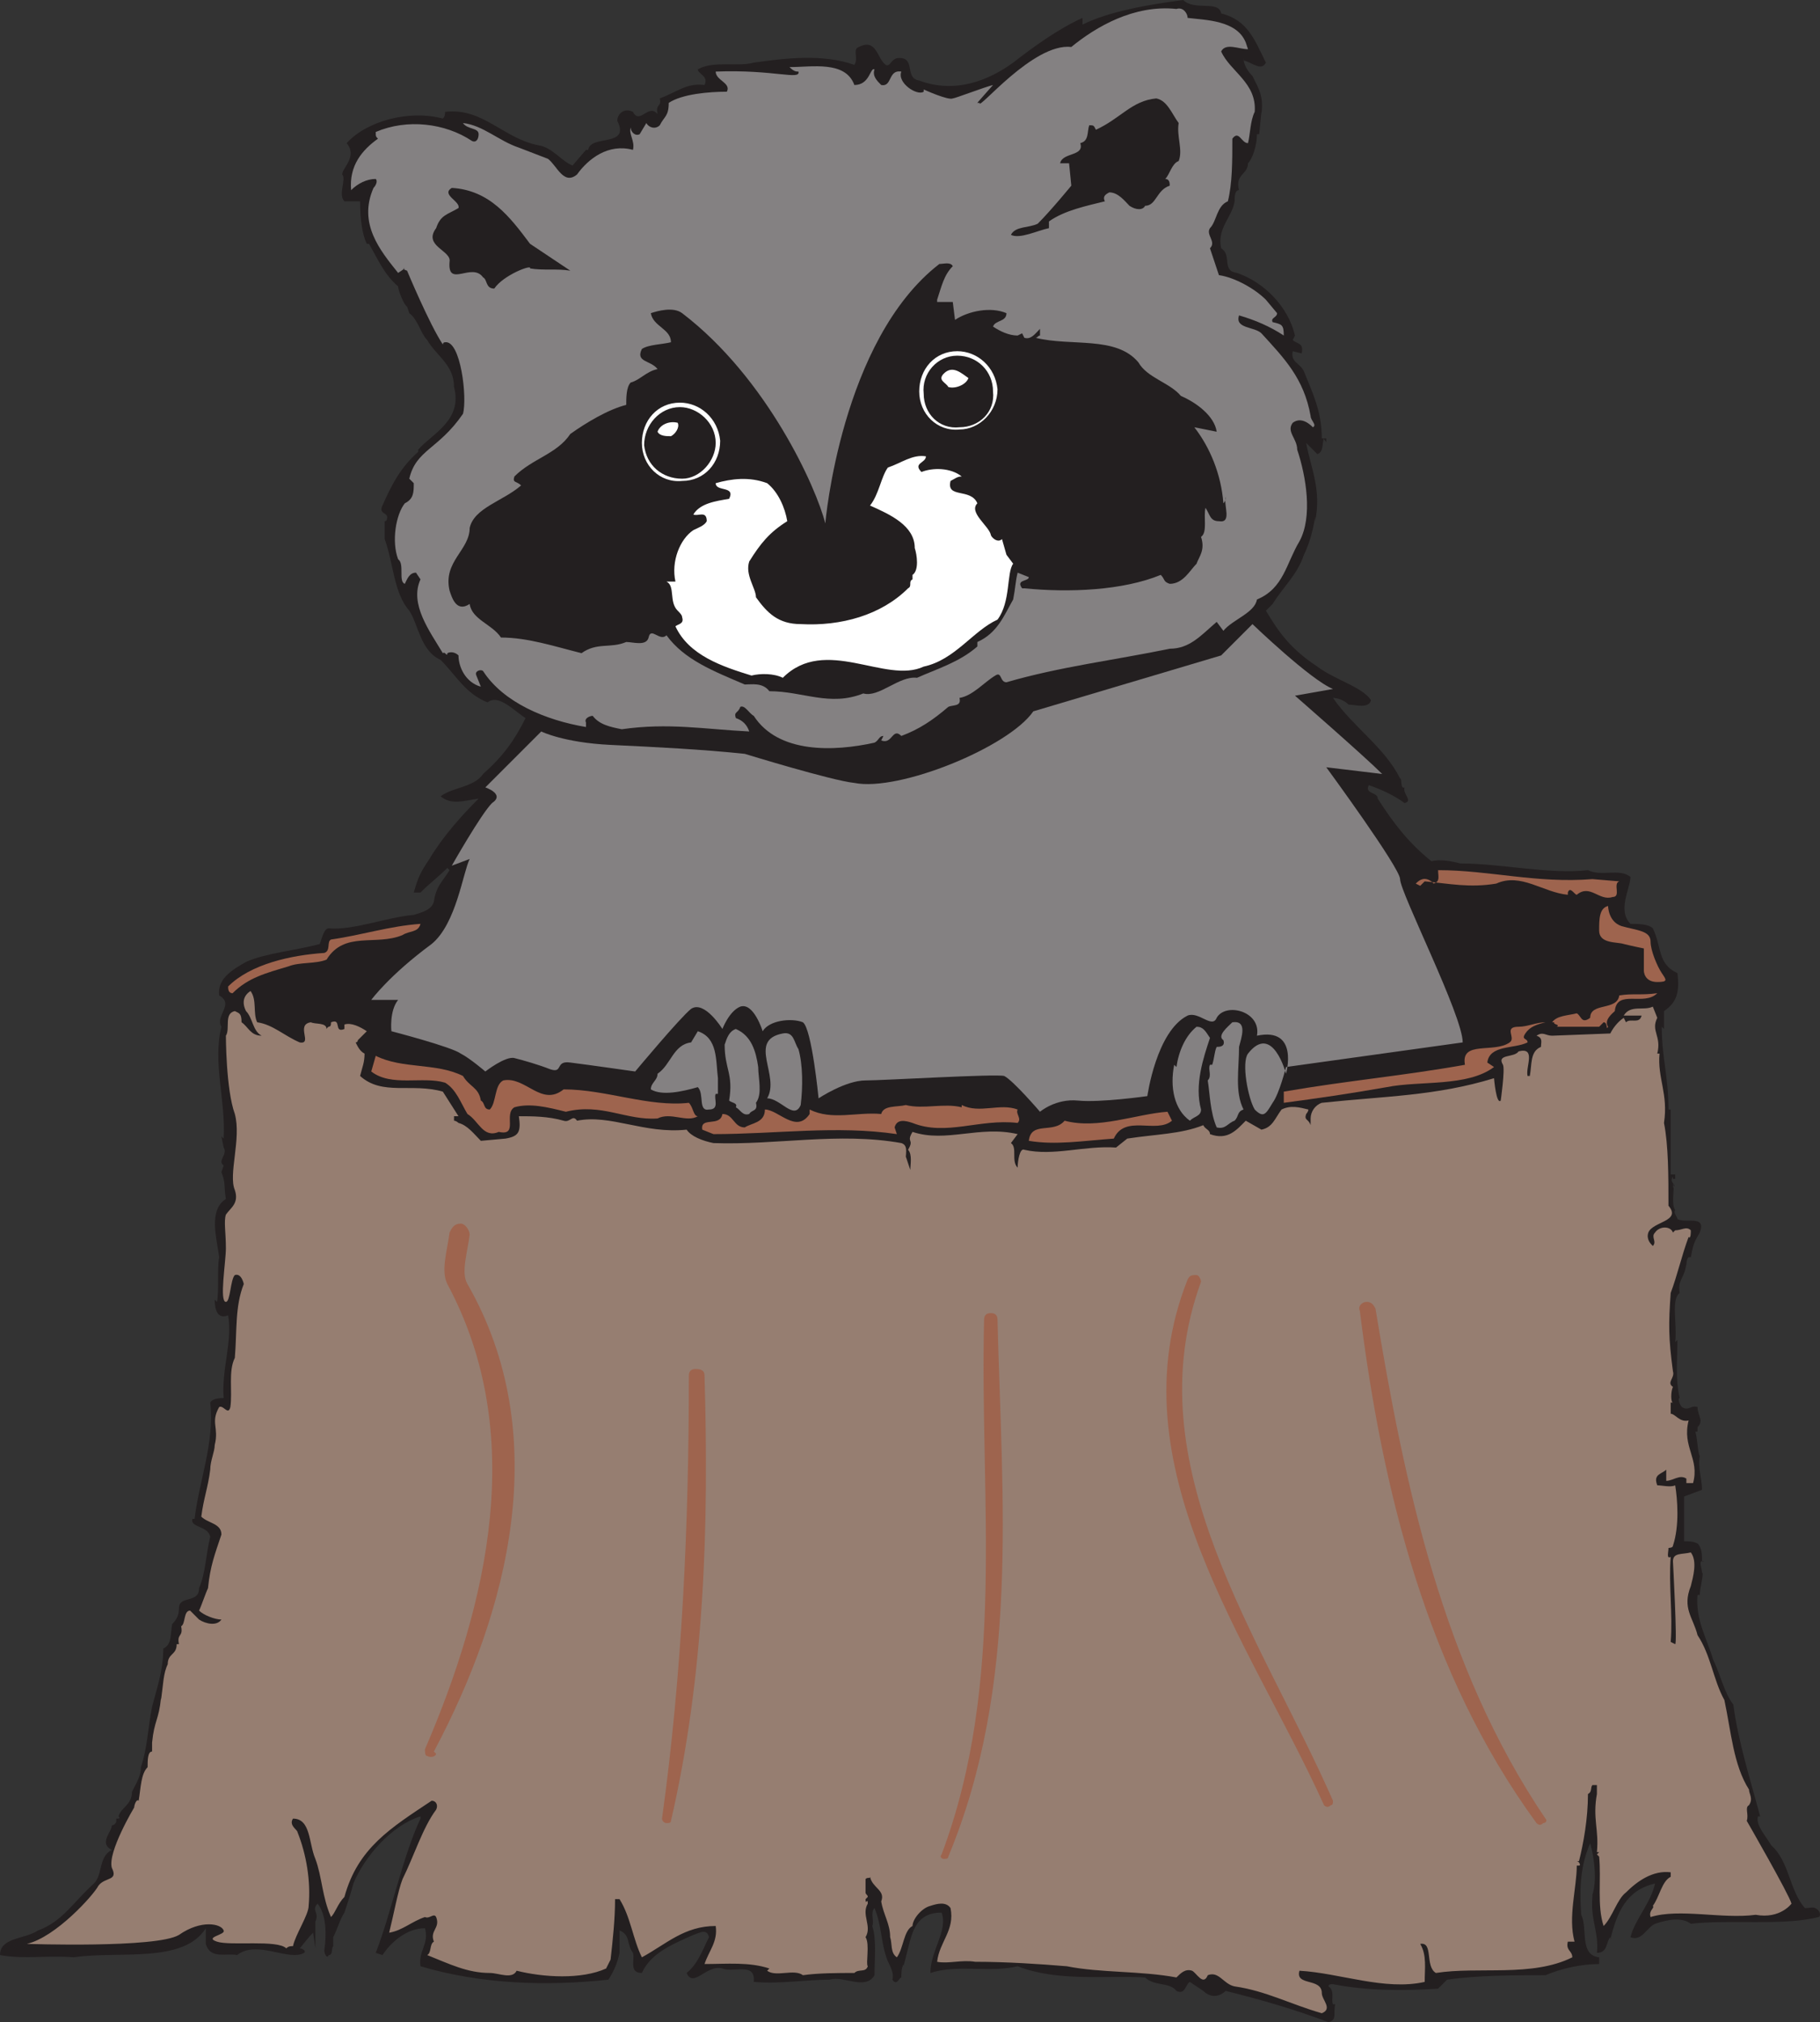 <svg xmlns="http://www.w3.org/2000/svg" width="610.313" height="678"><rect width="100%" height="100%" fill="#333333" stroke="none"/><path fill="#231f20" fill-rule="evenodd" d="M439.5 375v1.5c0-.75.75-.75 0-1.5"/><path fill="#231f20" fill-rule="evenodd" d="M609.75 640.5c-1.5-1.5-2.25-.75-4.5-.75-5.25-6-5.25-15.75-11.25-21-2.25-3.75-5.25-6.75-4.5-9.75h.75c-3-11.25-7.5-25.5-9-37.5-3-3.75-4.5-10.5-6.75-15-2.25-7.5-6-13.5-5.25-21.75h.75c0-2.25 1.5-7.5.75-7.5 0-1.5-1.5-4.5.75-3.75h-.75c0-2.25 0-4.5-1.5-6-1.5-.75-3-.75-4.5-.75v-15l6-2.25c0-3.75-1.5-7.5-.75-11.25-.75-1.5-.75-6-1.5-8.25h.75v-1.5c2.25-2.25 0-3.75 0-6.75-2.25-.75-3 1.5-5.25 0-.75-.75-1.5-3-.75-3-1.5-6.75-.75-12.75-.75-19.5l-.75.75c.75-6-1.5-14.25 1.5-16.5-.75-4.5 1.5-4.5 2.25-9.75v1.5c0-1.5 0-3 .75-3.75h.75c.75-3.75.75-4.5 3-8.25 2.25-6-4.5-3-7.5-4.5 0-.75-1.5-2.25-.75-3-1.5-2.25 0-7.5-.75-9v1.5c1.5-1.5-1.5-1.5 0-3.75v.75h.75v-1.5h-1.5V372h-.75c0-11.25-2.25-17.25-2.25-27.75l.75.75v-6c4.5-3 5.25-6.75 4.5-12.75-6.75-3-5.25-9-8.25-15-1.5-1.5-5.25-1.5-7.5-1.5-4.5-4.5 0-12 0-15.75-3.75-3-9.75 0-14.25-2.25-12.75 1.5-29.25-2.25-42.75-2.25-3-.75-6.75-1.5-9.75-.75-7.5-6-12.75-12.75-18-21 0-2.25-4.5-1.5-3-4.5 4.5 1.5 9 3.75 12 6 3-.75-.75-3 0-5.25-1.5.75-.75-3-1.5-3-5.25-10.5-15.75-17.25-22.5-27 1.5 0 3.75.75 5.25 2.25 2.25 0 6.75 1.5 7.5-1.5-3-4.5-12-6.75-18-11.25-9-6-12.75-11.25-17.25-18.75l2.25-2.25c3.75-6 8.25-9.75 10.5-16.5 1.5-3 3-7.5 3.75-12.75v1.5c2.25-10.5-1.5-18-3-26.25l3.75 3.75c2.25-.75 1.5-3.75 2.25-5.25 0 .75.75.75.75 1.5V147h-1.5c0-9-3-15-6-22.5-1.5-3-4.5-3-3.75-6.75l3 .75c.75-3.75-1.5-3-3-4.5l.75-1.5c-2.25-9.75-10.5-18-19.5-21-5.25-.75-1.5-6-5.25-8.25-1.5-6.75 3.75-10.5 4.5-15.75v.75c0-2.25 0-4.5 1.5-4.5-1.5-5.25 3-5.25 3-9 1.5-1.5 3-6 3-9.75h.75l.75-7.5v.75c.75-6-.75-8.25-3-12.75-1.5-1.5-3-3.75-3-6v.75c3 .75 6 3.75 7.5.75-3.75-7.5-6-14.25-15-16.5-.75-4.5-9-.75-12.75-4.5C385.5 1.5 372 3.75 363 8.25V6c-8.25 3.75-16.5 9.75-23.25 15-8.25 6-19.5 10.5-31.5 6-5.25-.75-.75-8.25-7.5-7.5-2.25.75-2.25 3-3.75 2.25-3-2.25-3-9-9-6-2.25.75 0 3.75-1.5 6C276 18 263.25 19.5 252.75 21c-5.25 1.5-13.5-.75-18.75 2.25 0 1.5 3.75 2.25 2.25 5.25-6-.75-9 2.25-15 4.5.75 3-1.5 1.5-.75 5.25-3-3.75-6 3.75-8.25-.75-3-1.5-5.25.75-5.25 3 4.5 9-9 4.5-9.75 9.75h-.75L192 55.5c-3.75-1.5-6.75-6-11.25-6.75-12-2.25-18.75-12.75-31.5-11.25 0 .75 0 1.5-.75 2.25-11.25-3-25.5.75-32.25 8.25 3.75 4.5-1.5 8.25-1.5 10.5 1.5 1.5-1.5 6.75.75 9h5.25c0 6 .75 11.25 2.25 14.25h.75c3 5.25 5.25 10.5 9.75 14.25 0 1.5 2.25 6.75 3 6.75l.75 2.25c3 2.25 3.75 6.75 6 9 3 5.25 9 8.25 9 15.75 3 11.25-7.5 15.75-12 21v.75c-6 5.25-9 11.25-12 18-1.5 3 2.25 2.25 1.5 4.5 0 0 0 .75-.75.75v6c3 8.25 3 18 8.25 24 3 4.5 3.75 13.5 10.5 16.5C153 226.5 156 232.5 163.5 235.5c3.75-3 9 3 12.75 5.25-3.75 7.5-7.5 12.75-14.25 18.75-3 4.5-10.5 4.5-14.25 7.5 3.75 3 7.5 1.5 12.75.75-6 6-12 12.75-16.5 20.25-3 4.5-3.75 6-5.25 11.25H141c3-3 6-5.25 9-8.25l.75.75c-2.25 3.75-4.5 5.25-5.25 10.5-.75 3-4.5 3.75-6.75 4.5-9 .75-20.25 5.25-28.5 4.5-1.5 0-2.25 3-3 5.25-8.25 2.25-18 3-24.75 6-3.75 2.25-9.75 5.25-9 11.25 5.25 3-1.5 6.75.75 10.5-3 12 1.5 24.75.75 37.5l-.75-.75.75 3.75c1.5 2.25-2.25 4.5 0 6l-.75 2.25c1.5 3.75.75 4.5 1.5 9-6 3.75-3 13.5-2.25 19.5-.75 3.75 0 12-.75 15l-.75-.75c0 3 .75 6.75 4.5 5.25 1.5 9-2.25 18-1.5 27.75-.75 0-3.75 0-4.5 1.5 1.5 13.5-3.75 26.25-5.25 39h-.75c-.75 3 5.25 2.25 6 6-1.5 6-1.5 12-3.75 17.25 0 5.25-6.75 2.25-6.75 6.75 0 2.25-.75 3.75-2.25 5.25-.75 3.75 0 6.75-3 8.25 0 7.5-2.25 13.5-3.75 19.5-1.5 7.5-1.5 13.5-3.75 20.25 0 3-1.5 5.25-3 8.25 0 4.5-3.75 5.25-4.5 8.25.75.75 0 .75-.75.75v.75c0 .75-.75 1.5-1.5 1.5 0 2.25-4.5 6 0 8.25-4.5 2.25-3 8.25-6 11.25-6.75 6-10.5 12.75-18.75 15.75-4.5 3-12.75 2.25-12.75 8.25 8.25 1.5 15.75 0 24.75.75 15-2.25 36.75 2.25 44.25-9.75v5.25c1.5 5.25 6.75 3 10.5 3.75 6.75-5.25 17.25 2.25 22.5-.75.75-.75-.75-1.5-1.5-1.5.75-.75 2.25-3 4.5-5.25l.75 5.25v-9c1.5-3-1.5-3.75.75-6 3 3.75 3 10.5 2.25 15.75 0 .75.75 3 1.5 1.5 1.5 0 .75-2.25 1.5-3v.75-3.75c1.5-3 2.25-6 3.75-8.25.75-2.25 2.25-6.75 3-9.75 3.75-9 12.75-19.5 22.5-22.5v.75c-6 12.75-9.75 31.5-15 45l2.25.75c3-4.5 8.25-9 14.25-9 1.5 5.25-2.25 7.5-1.5 12.75 20.25 6 42 6.75 63 4.5 1.5-2.25 3-5.25 3.75-9v.75-8.25c3.75 1.5 2.25 4.5 4.5 7.5.75 2.25-1.5 6.75 3 6.75 3-6.75 10.5-9.75 17.25-12.75 2.25-.75 4.5-2.25 5.25.75-2.25 4.5-3.75 9-7.5 12 2.25 5.25 6.75-3 12-1.5 3.75 1.5 11.25-2.25 10.5 4.5 9 .75 17.25-.75 25.5-.75 4.5-1.5 12 3.75 15-1.5 0-5.25.75-12-.75-16.5.75-1.5-.75-4.5.75-6C295.5 645 295.5 651 297 655.5c.75 3 3 5.25 2.25 8.25 1.5 2.25 2.25-.75 3-.75 0-1.5 0-3 .75-4.5v.75l1.5-6c1.5-6 3-12 11.25-12 2.25 6-3.75 12.75-3.75 20.25 9-3 20.25 0 29.25-2.25 13.5 5.25 29.25 3 42.75 3.75 3 3 8.25 1.5 10.5 4.5 3 1.5 3-2.25 4.5-3l4.5 3c2.25 2.25 5.25 2.25 7.5 0 12 3 22.5 6 34.5 10.5 3-.75 1.5-3 2.25-6H447c-.75-1.5.75-4.5-1.5-6 0-.75.75-.75 1.5-.75 11.25 2.25 24 2.25 35.25 1.5l3-3c10.5-1.5 22.5-1.5 33-1.5 5.25-2.25 12-3.75 18-3.75v-2.25c-6.75-.75-3.75-9.75-6-14.25-.75-9.75 0-17.25 3-24 1.5 5.25 2.25 12.75.75 17.25v.75c-.75 7.5 2.25 12 1.5 18.75 3.75 0 3-3.75 4.5-5.25v.75c2.25-9 5.25-16.5 15-18.75-1.5 6.75-6.75 12-8.25 18 3.75 1.5 5.25-3 8.25-4.5 4.5-1.5 9-2.25 12 0 12.75-1.5 31.5.75 42.75-2.25.75 0 .75-1.5 0-2.25"/><path fill="#967e71" fill-rule="evenodd" d="M78.75 427.5c-1.5 1.5-1.5 9-3 9-2.25 0 0-13.5 0-18 0-5.25-.75-9 0-11.25 1.5-2.25 4.5-3.75 3-8.25-2.25-5.25 2.25-17.25 0-25.5-3-8.25-3-26.25-3-26.25 1.5-2.25-.75-7.5 3-8.25 1.5.75 2.25.75 2.25 3.75 2.25 1.5 3 4.5 6.75 4.5-3-1.5-3-6-5.25-8.25-1.5-3-.75-5.25 1.5-6.75 2.25 3 .75 7.5 2.25 10.5 5.25.75 9 4.5 14.25 6.75 4.5.75-1.5-6 3.75-6.75 1.5.75 5.25 0 5.25 2.25.75-1.5 1.5 0 1.5-2.25 3.75-1.5.75 3.75 4.5 2.25v-1.5c2.25-.75 5.25.75 7.5 2.25l-3 3s0 .75-.75.75c.75 1.5 1.5 3 3 3.75 0 3-.75 4.5-1.5 7.5 7.5 6.75 17.25 2.25 27.75 5.25l5.25 8.25h-1.5v1.5c.75 0 1.5.75 1.5.75 3 .75 5.25 3.75 7.5 6l8.25-.75c4.5-.75 5.25-2.25 4.5-7.5 4.5 0 9.75 0 15 1.5 2.25.75 3-2.25 4.5 0 11.25-2.25 22.5 4.5 36.75 3 1.5 2.25 5.25 3.75 9 4.5 21 .75 42-3.75 63 0 2.25.75 1.5 3 1.5 5.25v-.75l1.5 4.5c0-1.5.75-5.25-.75-6.75 2.25-3.75-.75-2.25 1.5-6 11.25 3.75 22.5-2.25 35.25.75l-2.25 3c2.25 1.5 0 6 2.25 8.25 0-2.25.75-6.75 2.25-6 9.75 2.25 20.25-1.5 30.75-.75l3.75-3c9.75-1.5 18-1.5 25.5-4.5.75 1.5 2.25 1.5 2.25 3 6 2.25 9-1.5 12-4.5l5.25 3c3.75-.75 4.5-3.75 6.75-6.75 3-1.5 6-.75 9 0 0 .75-.75 1.5-.75 1.5-.75 2.25.75 1.5 1.5 3.75V375c0-2.25 1.5-4.5 3.75-5.25 21-2.25 38.25-2.25 57.75-8.25 0 0 .75 9 2.25 7.5 0 0 1.5-10.5.75-12-2.25-3.75 3.75-2.25 5.25-4.5 6-1.5 2.25 5.25 3 8.25h.75c.75-3.75 0-8.25 3.75-9.75 0-1.5.75-3-1.5-3.75 2.25-1.5 3 0 5.25 0l19.5-.75c.75-1.5 2.25-3.75 4.5-5.25l.75 1.5c1.5-1.5 4.5.75 5.25-2.25h-6c2.25-3.75 6.75-1.5 9.75-3l1.5 3.75c-2.25 4.5 1.5 6 0 12h.75c-.75 8.25 3 13.5 1.5 23.25 1.5 7.5 1.5 18 1.5 27.75 4.5 5.25-5.25 5.25-6.75 9-.75 2.25.75 3.75 1.5 4.5 1.5-1.5-.75-3 .75-4.5 1.5-2.25 5.25-2.25 6 0l.75-.75c2.25 0 3.75-1.5 5.25 0 0 .75 0 3-.75 2.25-2.25 6-3.75 12.75-6 18.75-.75 10.5-.75 15 .75 26.25.75 2.25-2.25 3.75 0 5.25-.75 1.5-.75 5.25 0 5.25h-.75V474c1.5 0 3 3 6 2.25-2.25 9 3.75 12.75 1.5 21h-2.25v-1.5c-2.25-1.5-4.5.75-6.75.75v-3.75c-1.5 1.5-4.5 1.5-3 5.25 1.5 0 4.5.75 6 0 .75 4.5 1.5 13.5-.75 20.25 0 .75-1.5.75-1.5.75 0 1.5-.75 3.75.75 3-.75 9 .75 19.5 0 28.5l1.5.75c.75 0-.75-27.75-.75-27.75 0-3 3-2.25 6-3 2.25 3 .75 8.25 0 11.25-3 7.5.75 10.5 2.25 16.5 4.5 6.75 5.25 15 9 21.75 2.25 10.5 3 21.75 8.25 30 0 1.5 1.5 3 0 5.25-1.5.75 0 3-.75 5.25 0 0 14.25 24.75 15 27.75 0 0-3.75 5.25-12 3.75-11.25 1.5-25.5-2.25-35.25.75-.75-2.25 1.5-3 .75-3.75 2.25-3 3-8.25 6-9.75v-1.5c-6-.75-11.25 3-15 6.75-3 2.25-4.5 8.25-7.5 11.25-2.25-6.75-.75-15.75-1.5-23.25l-.75-.75.75-.75h-.75c.75-7.5-1.5-11.25 0-19.5v1.5-4.5H534c-.75.75 0 2.25-1.5 3 0 8.25-1.5 16.5-3 22.5h-.75c.75 0 1.5 1.5.75 1.5h-.75c0 7.5-3 17.25-.75 25.5h-2.25c-.75 3 1.5 3 1.5 5.25-13.5 6.75-31.5 3-45.75 5.25-3.75-2.25-.75-10.5-5.25-9.75 2.25 3.75 1.5 8.25 1.5 12.75-13.5 3-28.5-3-42-3.75-1.5 5.25 7.5 2.25 7.5 7.5 0 2.25 3.75 5.25 0 6.75-10.5-3-18.75-7.5-29.25-9-3.75-.75-5.25-5.25-9-3.75-1.5 3.75-3.75-.75-5.25-1.5-2.25-.75-3.75.75-5.25 2.25-12-2.25-25.5-1.5-36.75-3.75-9-.75-20.25-1.5-30.75-1.5-4.5-.75-9 .75-12.75 0 .75-6.75 6-10.5 4.5-18-1.5-2.25-4.5-1.5-6.75-.75-3 .75-6 4.5-6 6.75-3 1.5-3 7.5-5.25 10.5-2.25-1.5-1.5-4.5-2.25-6.75 0-4.5-2.25-7.5-3-12 1.5-3.75-3-4.5-3.75-8.25 0 .75-.75 0-1.5.75v4.5c0 .75.75.75.75 1.5l-.75.75c0 2.25.75-.75.75 1.5-2.25 3.75 1.5 7.5-.75 11.25 1.5 2.25 0 9 .75 9.75-.75 2.25-3 .75-4.5 2.25-5.25 0-12 0-17.25.75-3-2.25-9 .75-12-1.5l.75-.75c-6.75-2.25-14.25-1.5-21.75-1.5 1.5-4.5 4.5-7.5 3.75-12.75-10.5 0-16.5 6-24.75 10.5-3-6-3.75-13.5-7.5-19.5h-1.5c0 6.75-.75 13.5-1.5 20.25l-1.5 3c-8.25 3.75-21 3-30 .75-1.5 3-6 .75-9 .75-7.5 0-13.5-3-21-6 1.5-.75.75-3.75 2.25-4.5-1.5-3.75 2.25-4.5.75-8.25-.75-1.5-2.25.75-3.75 0-4.5 1.5-7.5 4.5-12 5.25 1.5-6 3-14.25 4.5-18 3.75-7.5 6.75-17.25 11.25-23.25.75-1.5 0-3-1.5-3-13.5 9-24.75 15.75-29.25 32.25-2.25 2.25-3 5.25-4.5 6.75-3-6.75-3-13.5-5.25-19.5-2.25-5.25-1.5-13.5-7.5-13.5-1.5 2.25 1.5 3.75 1.5 4.5 3 7.5 4.5 16.5 3.75 24.75 0 3-4.5 9.75-5.25 13.5-.75 0-1.5 0-2.25.75-3-3-18.75-.75-23.25-2.25s3-2.25 2.25-3.75c-.75-2.25-7.5-3.75-15 1.5-7.5 4.5-51 3-51 3 9.75-2.25 22.5-16.5 24-19.5 2.25-3 6.75-1.5 4.5-6C36 621 45 606 45 606c0-.75.75-3 1.5-2.25.75-4.5.75-9 3-11.25 0-2.25 0-5.25 1.5-5.25v-3c.75-7.5 2.25-7.5 3-15v.75c.75-5.25.75-9 2.25-12 0-3.75 3-3 3-6.75H60c-.75-3.75 1.5-2.25.75-6 1.5-.75.75-5.25 3-5.25l3 3c2.25 1.5 6 2.25 7.5 0-2.25 0-6-1.5-7.5-3 .75-1.5 2.25-6 3-7.5.75-7.5 2.25-11.25 4.5-18 0-3.75-4.5-3.75-6.75-6 .75-6 2.25-9.75 3-15.75 0-3 1.5-6 1.5-8.25 1.5-6-1.5-7.5 1.5-12.75 1.5-.75 3 3 3.75 0 .75-5.25-.75-12 1.5-16.5.75-9 0-17.25 3-24.75 0 0-.75-3.75-3-3"/><path fill="#848182" fill-rule="evenodd" d="M408.75 92.25c5.25.75 12 4.5 15.75 8.25l3.75 4.5c0 1.5-2.25 1.5-1.5 3 3 .75 3.75.75 3.75 4.5-4.5-3-9.75-5.25-15-6.75-1.5 4.5 5.25 3.75 7.5 6 7.5 8.25 14.25 15 16.5 27.75 0 1.5 2.25 3 .75 3.75-.75-.75-3.75-3.75-6.75-1.5-2.25 3 1.5 5.25 1.5 9 3 9 5.25 22.5.75 30.75-4.5 7.5-5.25 15.75-14.25 19.5-.75 4.5-8.25 6.75-11.25 10.5l-2.25-3c-5.25 4.5-9 9-15.75 9-18 3.75-36.75 6-54.75 11.25-2.25 0-1.5-3.75-3.75-2.25-3.75 2.25-7.5 6.75-12 7.5.75 3-2.25 2.25-3.75 3-5.25 4.5-9.75 7.5-15.75 9.75-3-3-3 3-6.75 1.5l.75-1.5c-1.5 0-1.5 1.5-3 2.25-13.5 3-32.25 3.75-40.5-9-1.5-.75-3-3.75-4.5-3-.75 2.25-2.25 1.5-1.5 3.75 2.25.75 3.75 2.25 4.5 4.5-15-.75-27-3-42.75-.75-3.75-.75-7.5-1.5-9.75-4.5-.75 0-3 .75-2.25 2.25v1.5C183 241.5 168.75 235.5 162 225c-.75-.75-3 0-2.25 1.5l1.5 3.75c-5.25-1.5-7.5-6.75-7.5-10.5-.75-.75-2.25-1.5-3.75-.75 0 1.5-.75-.75-1.5 0-4.5-7.5-11.25-16.5-7.5-24.75l-1.5-2.25c-2.25 0-3 2.25-3.75 3.75-2.25-.75 0-6.75-2.25-8.25-2.25-6-.75-15 2.25-18.75 3-1.5 3-3.75 3-6.75l-1.5-1.5c2.25-9.75 9.75-9.75 18-21.75 1.5-5.25-.75-24.75-6-24-.75 0-.75.75-.75.75-4.5-6.75-12-24.75-12-24.75s-2.25-.75-.75-.75l-2.25 1.5C127.5 84 120 75 125.25 63c.75-.75 1.5-2.25.75-3-3 0-6 1.5-8.25 3.75-.75-8.25 3.75-13.5 9-17.25-.75-.75-.75-.75-.75-2.25 10.5-4.5 23.25-3 32.25 3 1.5.75 2.25-.75 2.25-2.25 0-2.25-3.75-1.5-5.25-3.75 6.75.75 12 6 18.75 8.25l9.75 3.75c3 2.25 5.25 9 9.75 5.25 3.75-5.25 10.5-10.5 18.75-8.25.75-3-1.5-5.25-.75-7.5 0 1.5 1.5 3 3 2.25l2.25-3.75c.75 1.5 3 2.25 4.5.75 1.5-3 3-3 3-7.5 4.5-3 13.5-3.75 19.5-3.75 1.5-3-3.75-3.75-3.75-6.75 19.5-.75 28.5 3 27.75 0-.75 0-1.5 0-3-1.5 7.5 0 18.75-2.25 21.75 6 5.25 0 5.25-6 6.75-5.25-.75 2.25.75 3.75 2.25 5.25 3.75.75 2.25-5.25 6.75-4.5-1.5 3.75 5.25 8.25 7.5 6.75V30s8.25 3.75 9.75 3c.75 0 10.5-3.75 13.5-4.5 0 0-6 6.75-5.25 6h.75c-.75 3 18-20.25 30.75-18.75C367.5 9 380.25 1.5 394.5 3c2.25-.75 3.75 1.5 3.75 3 6 .75 16.5.75 19.5 8.25l.75 2.25c-3 0-7.5-2.25-9 .75 3 6.75 12 10.5 11.25 20.25-1.5 3-1.5 7.5-2.25 10.5-2.25 0-3-4.5-5.25-1.5 0 7.5 0 15-1.5 21-3.75 1.5-3.75 6.75-6 9-1.5 2.25 2.25 4.5 0 6.75l3 9"/><path fill="#231f20" fill-rule="evenodd" d="M395.25 41.25c-.75 4.5 1.5 9 0 12.75-2.25.75-3 4.5-4.5 6 1.5 0 1.5 1.5 1.5 2.25-4.5 1.5-4.5 6.75-8.25 6.75-.75 1.5-3 1.5-5.25 0-1.5-1.5-3.75-4.5-6.75-4.5-1.5.75-2.25 1.5-1.5 3-6 1.5-13.5 3-18.75 6.75v2.25c-3.75.75-9.75 3.75-12.75 2.25 1.5-3 6-2.25 9-3.75 4.5-4.5 11.25-12.75 11.25-12.75l-.75-7.5h-3c.75-3.75 8.25-2.25 6.75-6.75 3-.75 2.25-3.75 3-6 1.5 0 1.5 0 2.25 1.5 8.25-3.75 12-9.75 20.25-10.5 3.75.75 5.25 5.25 7.5 8.25M276.75 175.5c-3-12-19.5-48.75-48-70.5-3-2.25-8.25-.75-10.5 0 .75 4.5 6.75 5.25 6.75 9.75-3 .75-7.5.75-9.75 2.25-2.25 4.5 3 3.75 5.25 6.75-3.75.75-6 3.75-9 4.5-1.5 1.5-1.5 5.25-1.5 7.5-6 1.5-13.5 6-18.75 9.75-4.5 6.75-12.75 8.25-18.75 14.25-.75 2.25.75 1.5 2.25 3-6 5.25-15.75 7.5-17.25 14.25 0 7.5-9 11.25-6.75 21 .75 2.25 2.25 7.5 6.75 4.5.75 5.25 7.5 6.75 10.5 11.25 9 0 18 3 27 5.25 5.25-3.75 9.75-1.5 15-3.75 2.25 0 6.75 1.5 7.5-1.5.75-3.75 3.75 1.5 6-.75 6 8.25 15.75 12 26.25 16.5 2.25 0 6-.75 8.25 2.25 11.25 0 20.25 5.25 31.5.75 5.25 1.5 12-6 18-5.25 6.75-3 14.25-5.25 20.25-10.5v-1.5c6.75-3 9-9 12-14.25.75-3.75.75-6 1.5-9l3.75 1.5c0 1.5-4.5.75-2.25 3.75h.75c15 1.5 33 .75 45.75-4.5 1.5 1.5.75 2.25 3 3 4.5 0 6.75-4.5 9-6.75.75-2.25 3-4.5 1.5-9 2.25-1.5.75-6.75 1.5-9.75 1.5 2.25 1.5 4.5 4.5 4.5 4.5.75 1.5-5.25 2.25-8.25 0 .75 0 1.5-.75 2.25-.75-9.75-4.5-18.75-9.75-25.5l7.5 1.5c-.75-5.25-6.75-9.75-12-12-3.75-4.5-11.25-6-14.25-11.25-7.5-9-22.5-5.25-34.5-8.25.75 0 .75-.75 1.5-.75v-2.25c-1.5 1.5-3 3.75-5.25 3l-.75-1.5-1.5.75c-3 0-6-1.5-8.25-3 .75-2.25 4.5-1.5 4.5-4.5-5.25-2.25-12.75-.75-17.25 2.25l-.75-6h-5.25v-.75c1.5-4.5 2.25-8.25 5.25-11.25-.75-1.5-3-.75-4.5-.75-33 25.5-38.25 87-38.25 87m-85.5-84.75c-4.5-.75-9 0-13.5-.75.75-1.5-9 2.25-12 6.75-3 0-2.25-3-3.75-3.75-3.75-5.25-12 3.75-11.25-5.25.75-3.75-9-5.25-4.5-11.25 1.5-4.5 3.75-4.5 7.5-6.75.75-2.25-6-4.5-2.25-6.75 12.75.75 19.5 9.75 26.25 18.75l13.5 9"/><path fill="#9e644e" fill-rule="evenodd" d="m534 294.75 9 .75c-2.25.75.75 5.25-2.25 5.25-4.5 1.5-7.5-4.5-12-.75-.75 0-2.25-3-3-.75v.75c-8.25-.75-15.75-7.5-24-3.75-9 1.5-15.75 0-24-.75l-1.5 1.5-1.5-.75c1.5-1.5 3-2.25 5.25-.75l.75.75c2.25-.75 1.5-2.25 1.5-4.5 17.25 0 33 4.5 51.75 3m-393 15c-.75 3-3.75 2.25-6 3.75-9 3.75-19.5-1.5-25.5 8.25-3.75 1.5-9 .75-12.75 2.25-7.5 2.25-13.5 3.75-18.75 9-1.5 0-1.5-1.5-1.5-2.25 7.5-7.5 21-10.5 32.25-11.25 2.25-.75.75-3.75 2.25-4.5 10.5-1.5 19.5-4.5 30-5.25M555.75 333c-4.5 4.5-13.5-1.5-14.25 6-.75.75-3.75 3-2.25 5.25-.75 1.5 0-1.5-1.5-1.5l-1.5 1.5H522c1.5-.75-1.5-.75-.75-1.5h-.75c1.5-2.25 5.25-2.25 8.25-3 1.5.75 1.5 3.75 4.5 1.5 0-5.25 9-2.25 9.75-7.5 4.5-.75 7.5 0 12.75-.75"/><path fill="#848182" fill-rule="evenodd" d="M415.5 351c0 7.5-1.5 15 1.5 21-2.25.75-1.5 2.25-3 3.75-2.25.75-3 3-6 2.25-2.25-5.25-2.25-11.25-3-15.75 1.5-1.5 0-3.75.75-5.25h.75c.75-2.25.75-4.5 1.5-6 .75 0 3 0 2.25-2.25-2.25-1.5 1.5-4.5 3-6 5.25-.75 3 5.25 2.25 8.25"/><path fill="#9e644e" fill-rule="evenodd" d="M518.25 342.75c-3 .75-5.25 1.5-6.75 3.75s.75 1.5.75 3c-4.5 2.25-12.75.75-13.5 6.75l2.25 1.5c-9 6.75-24.75 4.5-36 6.75-12.75 2.25-23.25 3.75-34.5 5.25V366c21.75-3.75 39.75-5.25 60.75-9-1.5-8.25 9.75-3.75 15-7.5 2.25-1.5-2.25-5.25 3-5.25 3 0 6-1.5 9-1.5"/><path fill="#848182" fill-rule="evenodd" d="M405.75 348c-2.25 6.75-5.25 15.75-3 24 0 2.25-2.25 2.25-3.75 3.75-5.25-3.75-6.75-11.25-5.25-18.75l.75.75c.75-5.25 3-10.5 6.75-13.5 2.25 0 3 1.5 4.5 3.75m-151.5 9.75c0 3.75 1.5 9-.75 12 .75 3-1.5 2.25-2.25 3.75-2.25.75-3-1.5-4.5-2.25.75-1.5-1.5-1.5-2.25-2.25 1.5-9-1.5-10.5-1.5-18.75.75-2.25 1.5-4.5 3.75-5.25 5.25 2.25 6.75 7.5 7.5 12.75m-13.5 3.75v5.25H240c-.75 1.5 1.5 5.25-2.25 5.25-3.75.75-1.5-5.25-3.75-7.5-5.25 1.5-12 3-15.75.75 0-2.25 2.25-3 2.25-5.25 4.5-3 5.25-9.75 11.25-10.5l2.25-3.75c6.75 2.25 6 9.75 6.75 15.75m27-9.75c1.5 5.25 1.5 12.75.75 18.75-2.25 5.25-6.75-2.25-11.25-2.25 4.5-7.5-6.75-19.5 5.25-21.75 3.75-.75 3.75 3 5.25 5.25"/><path fill="#9e644e" fill-rule="evenodd" d="M155.25 360.75c2.25 3.75 5.25 3.75 6 8.25 1.5.75.75 3 3 3 2.25-2.25 1.5-8.25 4.5-9.75 7.5-1.5 12.75 9 20.25 3 14.25 0 28.5 6 42 4.5 1.5 1.5 1.5 4.5 3 4.5-3.75 2.25-9-1.5-13.5.75-10.5.75-18.75-5.25-30.75-2.25-6-1.5-12-3-17.25-1.5-3.75 2.25 1.5 9.75-5.25 8.25-5.25 2.25-6.75-3.75-10.5-6-2.25-3.75-3.75-8.25-7.5-10.5-7.5-2.25-18 1.5-24.75-3.75L126 354c9 4.5 20.25 2.25 29.25 6.75m167.25 10.5v-.75c6 3 12.75-.75 18.75 1.5-.75 1.5 1.5 3 0 4.5-12.75-1.5-24 4.5-35.25 0-2.25-.75-5.25-1.5-6 1.5l.75 2.25c-20.25-3-40.5 0-61.5 0l-3.75-1.5c-.75-4.5 6-.75 6.75-5.25 3.75 0 3.75 4.5 7.5 4.5 2.25-1.5 6.75-1.5 6.75-6 4.5 0 10.5 8.25 15 1.5V372c7.5 3.75 15.75.75 24 1.5.75-3 5.25-2.25 8.25-3 6 1.5 12.75-.75 18.75.75m70.5 4.5c-5.25 4.5-15.75-2.25-19.5 6-10.5.75-19.5 2.25-28.5.75.75-6.75 8.25-2.25 12-6.75 11.25 3 24-2.25 34.5-3l1.5 3"/><path fill="#fff" fill-rule="evenodd" d="M336 180.75c-1.5 1.5-3.75-.75-3.75-1.5-.75-3-7.5-7.5-4.5-10.5-2.25-5.25-10.5-1.5-9-7.5 1.5-.75 2.25-1.5 3.75-1.5-3.75-3-9.75-3-13.5-1.5-3-3 1.5-3 1.5-5.25-4.5-.75-8.25 2.25-12.75 3.75-2.25 3-3 9-6 12.75 6.75 3 15 6.75 15 14.25.75 2.25 1.5 7.5-.75 9v1.5c-1.5.75 0 2.25-1.5 3-9 9-22.5 12.75-36 12-7.5 0-11.25-3.75-15-9 0-3-3.75-7.5-2.25-12 3.75-6 6.75-9.75 12.75-13.5-.75-4.5-3-9.75-6.75-12.75-6-2.25-12-1.5-17.25 0 0 3 6.75.75 4.5 5.25-4.5.75-9.75 1.5-12 5.25 1.5.75 4.5-1.5 4.5 2.25-.75 1.5-3 2.25-4.5 3-4.5 3-7.5 10.5-6 17.25h-3c3 1.5.75 6.75 3.75 9.75.75.75 1.5 1.5 1.5 2.25.75 2.25-1.5 2.25-2.25 3 4.5 9.75 15.75 13.5 25.5 16.5 3-.75 7.5-.75 10.5.75 14.25-14.25 34.5 2.25 47.25-3.75 10.5-2.25 16.5-12 24.75-15.75 4.5-6 3-15.75 5.25-18.75l-2.25-3-1.5-5.25m-107.25-19.5c7.5 0 12.75-6 12.75-13.5-.75-7.5-6.75-12.75-13.5-12.75-7.5 0-12.75 6-12.75 13.5s6 13.5 13.5 12.75m93-17.25c6.75 0 12.75-6 12.75-13.5-.75-7.5-6.75-12.75-13.5-12.75-7.5 0-12.75 6-12.75 13.5s6 13.5 13.5 12.75"/><path fill="#231f20" fill-rule="evenodd" d="M228.75 160.5c6 0 11.25-6 11.25-12 0-6.75-6-12-12-12-6.75 0-12 6-12 12.75.75 6.75 6 11.25 12.75 11.25m93-17.25c6.75 0 12-5.25 11.25-12 0-6.75-5.25-12-12-12s-12 6-11.25 12.75c0 6.75 5.25 12 12 11.25"/><path fill="#fff" fill-rule="evenodd" d="M324.75 126.75c-.75 2.25-4.5 3.75-6.75 3-.75-1.5-3.75-2.25-1.5-4.5 3-3 6 0 8.25 1.5m-97.5 15c.75 1.5-.75 3.75-2.25 4.5-1.5 0-3.75 0-4.5-1.5.75-2.25 3.75-3.75 6.75-3"/><path fill="#848182" fill-rule="evenodd" d="M181.5 245.25s7.5 3.75 23.25 4.5 30.75 1.5 45 3c0 0 29.25 9 36.75 9.75 15 3 51.75-12 60-24l63-18.75 10.5-10.5S439.5 228 447 231l-12.75 2.25s23.25 20.25 29.25 26.25l-18.75-2.25s24.75 33.75 24.75 37.5c0 4.5 21 45.75 21 54.75l-59.25 8.25s-2.25 9-4.5 12c-2.25 3.75-3 5.25-6 2.25-2.25-3.75-4.5-15.75-2.25-18.75 8.25-10.5 12.75 6.75 12.75 6.75s4.5-15.75-9.75-12.75c1.5-8.25-10.5-11.25-13.5-6-1.5 3.75-6-2.25-9.75-.75-10.5 5.25-13.5 27-13.5 27S369 369.75 361.5 369s-12.75 3.75-12.75 3.75-9-10.5-12-12c-3-.75-40.5 1.5-46.5 1.5-6.75 0-15.75 6-15.75 6s-2.25-23.25-5.25-25.5c-3.75-1.5-11.25-.75-13.5 3 0 0-3-9.75-7.5-8.25-3.75 1.5-6 7.5-6 7.5s-6-9.75-10.5-6.75c-3.75 3-18.75 21-18.75 21s-15.75-2.25-21.75-3c-5.25-.75-2.25 3.75-6.75 2.25-3.75-1.5-9-3-12-3.75s-9.75 4.5-9.75 4.5-5.25-4.5-8.25-6c-3-2.25-23.25-7.5-23.25-7.5s-.75-6.75 2.25-10.5h-9s6-8.25 20.25-18.75c8.25-6.75 10.5-24 12.75-28.5l-6 2.25s9.75-17.25 13.5-21c4.5-3-2.25-5.25-2.25-5.25l18.75-18.75"/><path fill="#9e644e" fill-rule="evenodd" d="M539.25 303.75s0 5.25 4.5 6.75c5.25 1.5 9.75 1.5 9.75 5.25 0 3 2.25 8.25 3.75 10.5s2.25 3-1.5 3c-4.5 0-4.5-3.75-4.5-3.75V318s-3.75-.75-6.75-1.5c-2.25-.75-8.25 0-8.25-4.5 0-3.75 0-7.5 3-8.25M145.5 587.25c24.75-46.5 40.5-105.75 11.25-156.75-2.25-3.75 0-10.5.75-16.5 0-1.5-1.5-3.75-3-3.75-2.25 0-3 1.5-3.75 3-.75 6-3 12.75-.75 17.25 27 50.25 13.5 107.25-7.5 156 0 .75 0 2.25.75 2.25 1.5.75 3 0 3-.75l-.75-.75M225 610.5c11.25-48.75 12.75-99 11.25-149.25 0-1.5-.75-2.25-3-2.25-1.5 0-2.25.75-2.25 2.25 0 50.25-2.25 99.75-9 148.5 0 .75.75 1.5 1.5 1.5s1.5 0 1.5-.75m93 12c24-57.75 18-119.25 16.5-180 0-1.5-.75-2.25-2.25-2.25S330 441 330 442.5c-1.5 60 7.5 121.5-14.25 179.25-.75.75 0 1.5.75 1.5s1.5 0 1.5-.75m200.25-12.75c-34.5-51-47.25-111.75-57-171-.75-1.5-1.5-2.25-3-2.25s-3 1.5-2.25 3c7.5 60 22.5 121.5 59.25 171.75.75.75 1.5.75 2.25 0 .75 0 1.5-.75.75-1.5m-71.25-6c-24-54.75-66.75-112.5-44.25-174 0-.75-.75-2.25-1.5-2.25-1.5 0-2.25 0-3 1.5-24.75 62.25 21 121.5 45.75 176.25.75.75 1.5.75 2.25 0 .75 0 .75-.75.75-1.5"/></svg>

